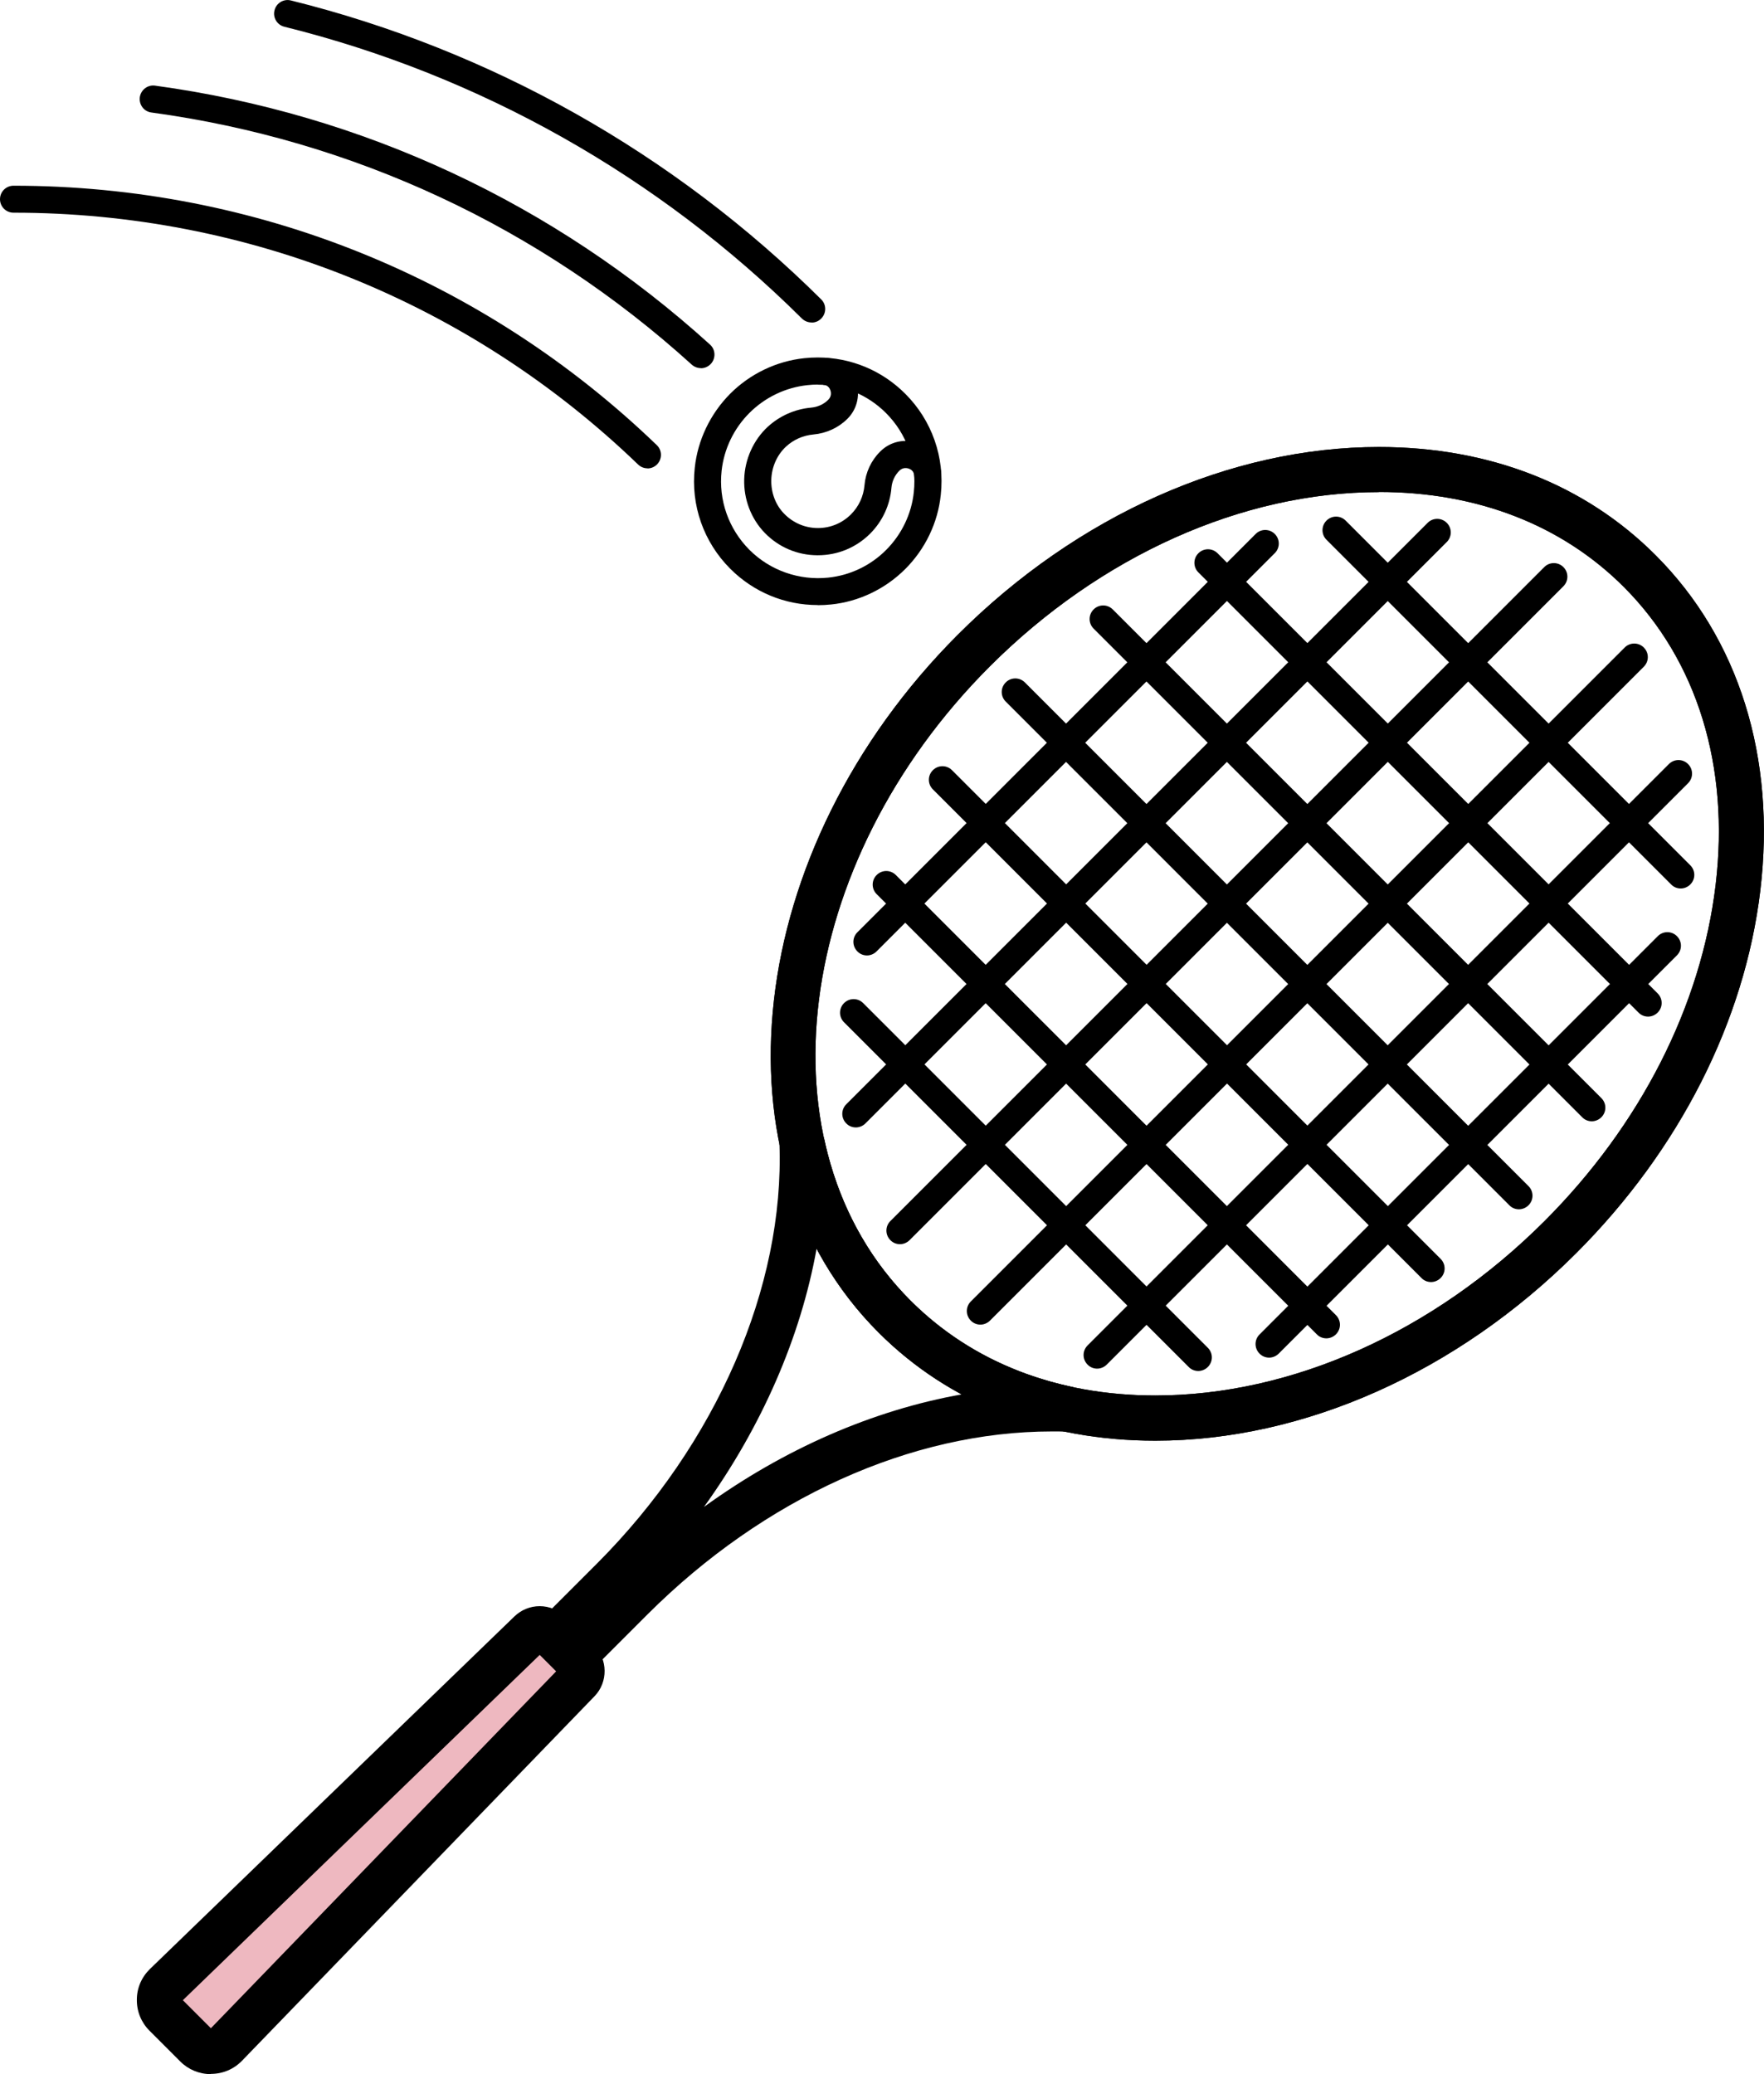 <?xml version="1.0" encoding="UTF-8"?><svg id="_レイヤー_2" xmlns="http://www.w3.org/2000/svg" width="149.14" height="175.34" viewBox="0 0 149.14 175.34"><g id="layout"><path d="M97.68,121.79c-9.33,0-17.42-3.16-23.4-9.15-14.42-14.41-11.4-40.88,6.71-58.99,10.08-10.08,23.05-15.86,35.59-15.86,9.33,0,17.42,3.16,23.4,9.15,7.04,7.04,10.19,17.11,8.85,28.33-1.32,11.06-6.84,21.94-15.56,30.66-10.08,10.08-23.05,15.86-35.59,15.86ZM116.58,41.6c-11.54,0-23.53,5.37-32.9,14.74-16.63,16.63-19.64,40.67-6.71,53.6,5.25,5.25,12.41,8.03,20.71,8.03,11.54,0,23.53-5.37,32.9-14.74,8.11-8.11,13.25-18.21,14.47-28.42,1.2-10.04-1.56-18.98-7.76-25.19-5.25-5.25-12.41-8.03-20.71-8.03Z"/><path d="M97.68,121.79c-9.33,0-17.42-3.16-23.4-9.15-14.42-14.41-11.4-40.88,6.71-58.99,10.08-10.08,23.05-15.86,35.59-15.86,9.33,0,17.42,3.16,23.4,9.15,7.04,7.04,10.19,17.11,8.85,28.33-1.32,11.06-6.84,21.94-15.56,30.66-10.08,10.08-23.05,15.86-35.59,15.86ZM116.58,41.6c-11.54,0-23.53,5.37-32.9,14.74-16.63,16.63-19.64,40.67-6.71,53.6,5.25,5.25,12.41,8.03,20.71,8.03,11.54,0,23.53-5.37,32.9-14.74,8.11-8.11,13.25-18.21,14.47-28.42,1.2-10.04-1.56-18.98-7.76-25.19-5.25-5.25-12.41-8.03-20.71-8.03Z"/><path d="M17.83,175.34c-.98,0-1.9-.38-2.59-1.07l-2.6-2.6c-.7-.7-1.08-1.63-1.07-2.62,0-.99.4-1.91,1.11-2.6l30.81-29.8c.58-.56,1.34-.87,2.14-.87s1.6.32,2.18.9l2.41,2.41c1.18,1.18,1.2,3.12.04,4.31l-29.8,30.81c-.7.72-1.63,1.11-2.63,1.11Z"/><path d="M48.47,142.74l-4.28-4.28,6.3-6.3c10.09-10.12,15.85-23.38,15.41-35.47l3.77-.47c1.15,5.41,3.61,10.03,7.31,13.73,3.7,3.7,8.32,6.16,13.73,7.31l-.47,3.77c-.43-.02-.87-.02-1.31-.02-11.87,0-24.32,5.63-34.16,15.44l-6.3,6.3ZM69.04,105.56c-1.35,7.5-4.64,15.05-9.52,21.83,6.78-4.91,14.28-8.18,21.82-9.52-2.61-1.4-4.99-3.15-7.06-5.23-2.08-2.08-3.84-4.46-5.24-7.09Z"/><path d="M101.31,115.9c-.29,0-.59-.11-.81-.34l-29.14-29.14c-.45-.45-.45-1.17,0-1.62s1.17-.45,1.62,0l29.14,29.14c.45.45.45,1.17,0,1.62-.22.22-.52.34-.81.34ZM112.14,113.14c-.29,0-.59-.11-.81-.34l-37.21-37.21c-.45-.45-.45-1.17,0-1.62s1.17-.45,1.62,0l37.21,37.21c.45.45.45,1.17,0,1.62-.22.22-.52.34-.81.34ZM120.99,108.38c-.29,0-.59-.11-.81-.34l-41.31-41.31c-.45-.45-.45-1.17,0-1.62.45-.45,1.17-.45,1.62,0l41.31,41.31c.45.45.45,1.17,0,1.62-.22.22-.52.34-.81.34ZM128.42,102.23c-.29,0-.59-.11-.81-.34l-42.58-42.58c-.45-.45-.45-1.17,0-1.62.45-.45,1.17-.45,1.62,0l42.58,42.58c.45.45.45,1.17,0,1.62-.22.22-.52.34-.81.34ZM134.58,94.79c-.29,0-.59-.11-.81-.34l-41.31-41.31c-.45-.45-.45-1.17,0-1.62.45-.45,1.17-.45,1.62,0l41.31,41.31c.45.45.45,1.17,0,1.62-.22.22-.52.34-.81.34ZM139.34,85.94c-.29,0-.59-.11-.81-.34l-37.21-37.21c-.45-.45-.45-1.17,0-1.62s1.17-.45,1.62,0l37.21,37.21c.45.45.45,1.17,0,1.62-.22.22-.52.34-.81.34ZM142.1,75.11c-.29,0-.59-.11-.81-.34l-29.14-29.14c-.45-.45-.45-1.17,0-1.62.45-.45,1.17-.45,1.62,0l29.14,29.14c.45.45.45,1.17,0,1.62-.22.22-.52.34-.81.34Z"/><path d="M92.76,115.7c-.29,0-.59-.11-.81-.34-.45-.45-.45-1.17,0-1.62l49.15-49.15c.45-.45,1.17-.45,1.62,0,.45.45.45,1.17,0,1.62l-49.15,49.15c-.22.22-.52.34-.81.34ZM107.3,114.77c-.29,0-.59-.11-.81-.34-.45-.45-.45-1.17,0-1.62l33.67-33.67c.45-.45,1.17-.45,1.62,0s.45,1.17,0,1.62l-33.67,33.67c-.22.22-.52.34-.81.34ZM82.89,111.98c-.29,0-.59-.11-.81-.34-.45-.45-.45-1.17,0-1.62l55.28-55.28c.45-.45,1.17-.45,1.62,0s.45,1.17,0,1.62l-55.28,55.28c-.22.22-.52.34-.81.34ZM76.09,105.18c-.29,0-.59-.11-.81-.34-.45-.45-.45-1.17,0-1.62l55.28-55.28c.45-.45,1.17-.45,1.62,0,.45.45.45,1.17,0,1.62l-55.28,55.28c-.22.22-.52.34-.81.34ZM72.36,95.31c-.29,0-.59-.11-.81-.34-.45-.45-.45-1.17,0-1.62l49.15-49.15c.45-.45,1.17-.45,1.62,0,.45.45.45,1.17,0,1.62l-49.15,49.15c-.22.22-.52.34-.81.34ZM73.3,80.77c-.29,0-.59-.11-.81-.34-.45-.45-.45-1.17,0-1.62l33.67-33.67c.45-.45,1.17-.45,1.62,0s.45,1.17,0,1.62l-33.67,33.67c-.22.22-.52.34-.81.34Z"/><path d="M69.14,51.15c-2.79,0-5.42-1.09-7.4-3.07-2.25-2.25-3.35-5.37-3-8.54.25-2.35,1.32-4.57,3-6.26,1.69-1.69,3.91-2.75,6.26-3,.37-.04.76-.06,1.14-.06,2.79,0,5.42,1.09,7.4,3.07,2.25,2.25,3.35,5.37,3,8.54-.24,2.35-1.31,4.58-3,6.27-1.69,1.69-3.92,2.76-6.27,3-.37.04-.76.06-1.14.06ZM69.14,32.51c-.3,0-.6.02-.89.05-1.84.2-3.57,1.03-4.89,2.35-1.32,1.32-2.15,3.05-2.35,4.89-.27,2.48.59,4.91,2.35,6.68,1.75,1.75,4.21,2.61,6.67,2.35,1.84-.19,3.58-1.02,4.89-2.34,1.32-1.32,2.15-3.06,2.34-4.89.27-2.48-.59-4.92-2.35-6.68-1.55-1.55-3.6-2.4-5.78-2.4Z"/><path d="M69.14,46.94h-.05c-1.69-.01-3.27-.69-4.44-1.9-1.15-1.19-1.78-2.84-1.73-4.53.05-1.69.78-3.31,1.99-4.43,1.02-.93,2.28-1.49,3.66-1.62.57-.05,1.09-.29,1.46-.67.33-.33.21-.71.17-.82-.06-.16-.22-.43-.61-.44l.09-2.29c1.2.05,2.21.77,2.65,1.89.44,1.13.18,2.42-.68,3.27-.76.76-1.78,1.23-2.88,1.33-.87.08-1.67.43-2.31,1.02-.76.7-1.22,1.73-1.25,2.81-.03,1.08.36,2.13,1.09,2.87.75.77,1.75,1.2,2.82,1.21h.03c1.06,0,2.05-.41,2.8-1.16.66-.66,1.06-1.53,1.14-2.46.09-1.07.56-2.09,1.33-2.85.86-.86,2.1-1.12,3.25-.69,1.11.43,1.85,1.42,1.91,2.6.04.63-.44,1.19-1.07,1.22-.63.04-1.17-.42-1.21-1.05-.02-.42-.29-.57-.45-.63-.11-.04-.49-.15-.81.17-.39.39-.62.89-.67,1.43-.12,1.47-.76,2.85-1.8,3.89-1.18,1.18-2.75,1.83-4.42,1.83Z"/><path d="M68.61,27.26c-.29,0-.58-.11-.81-.33C55.67,14.88,40.53,6.35,24.04,2.26c-.61-.15-.99-.77-.83-1.39.15-.61.77-.99,1.39-.83,16.89,4.19,32.4,12.93,44.83,25.27.45.44.45,1.17,0,1.62-.22.23-.52.34-.81.34Z"/><path d="M59.25,31.12c-.27,0-.55-.1-.77-.3C45.66,19.2,29.86,11.83,12.8,9.51c-.63-.08-1.06-.66-.98-1.29.09-.63.67-1.07,1.29-.98,17.53,2.39,33.75,9.95,46.92,21.89.47.42.5,1.15.08,1.62-.23.25-.54.38-.85.38Z"/><path d="M54.74,39.59c-.29,0-.57-.11-.79-.32C39.7,25.54,20.94,17.98,1.14,17.98c-.63,0-1.14-.51-1.14-1.14s.51-1.14,1.14-1.14c20.39,0,39.71,7.79,54.39,21.93.46.44.47,1.16.03,1.62-.22.23-.52.35-.82.35Z"/><polygon points="15.46 169.09 17.83 171.46 47.02 141.29 45.63 139.9 15.46 169.09" fill="#eeb8c0"/></g></svg>